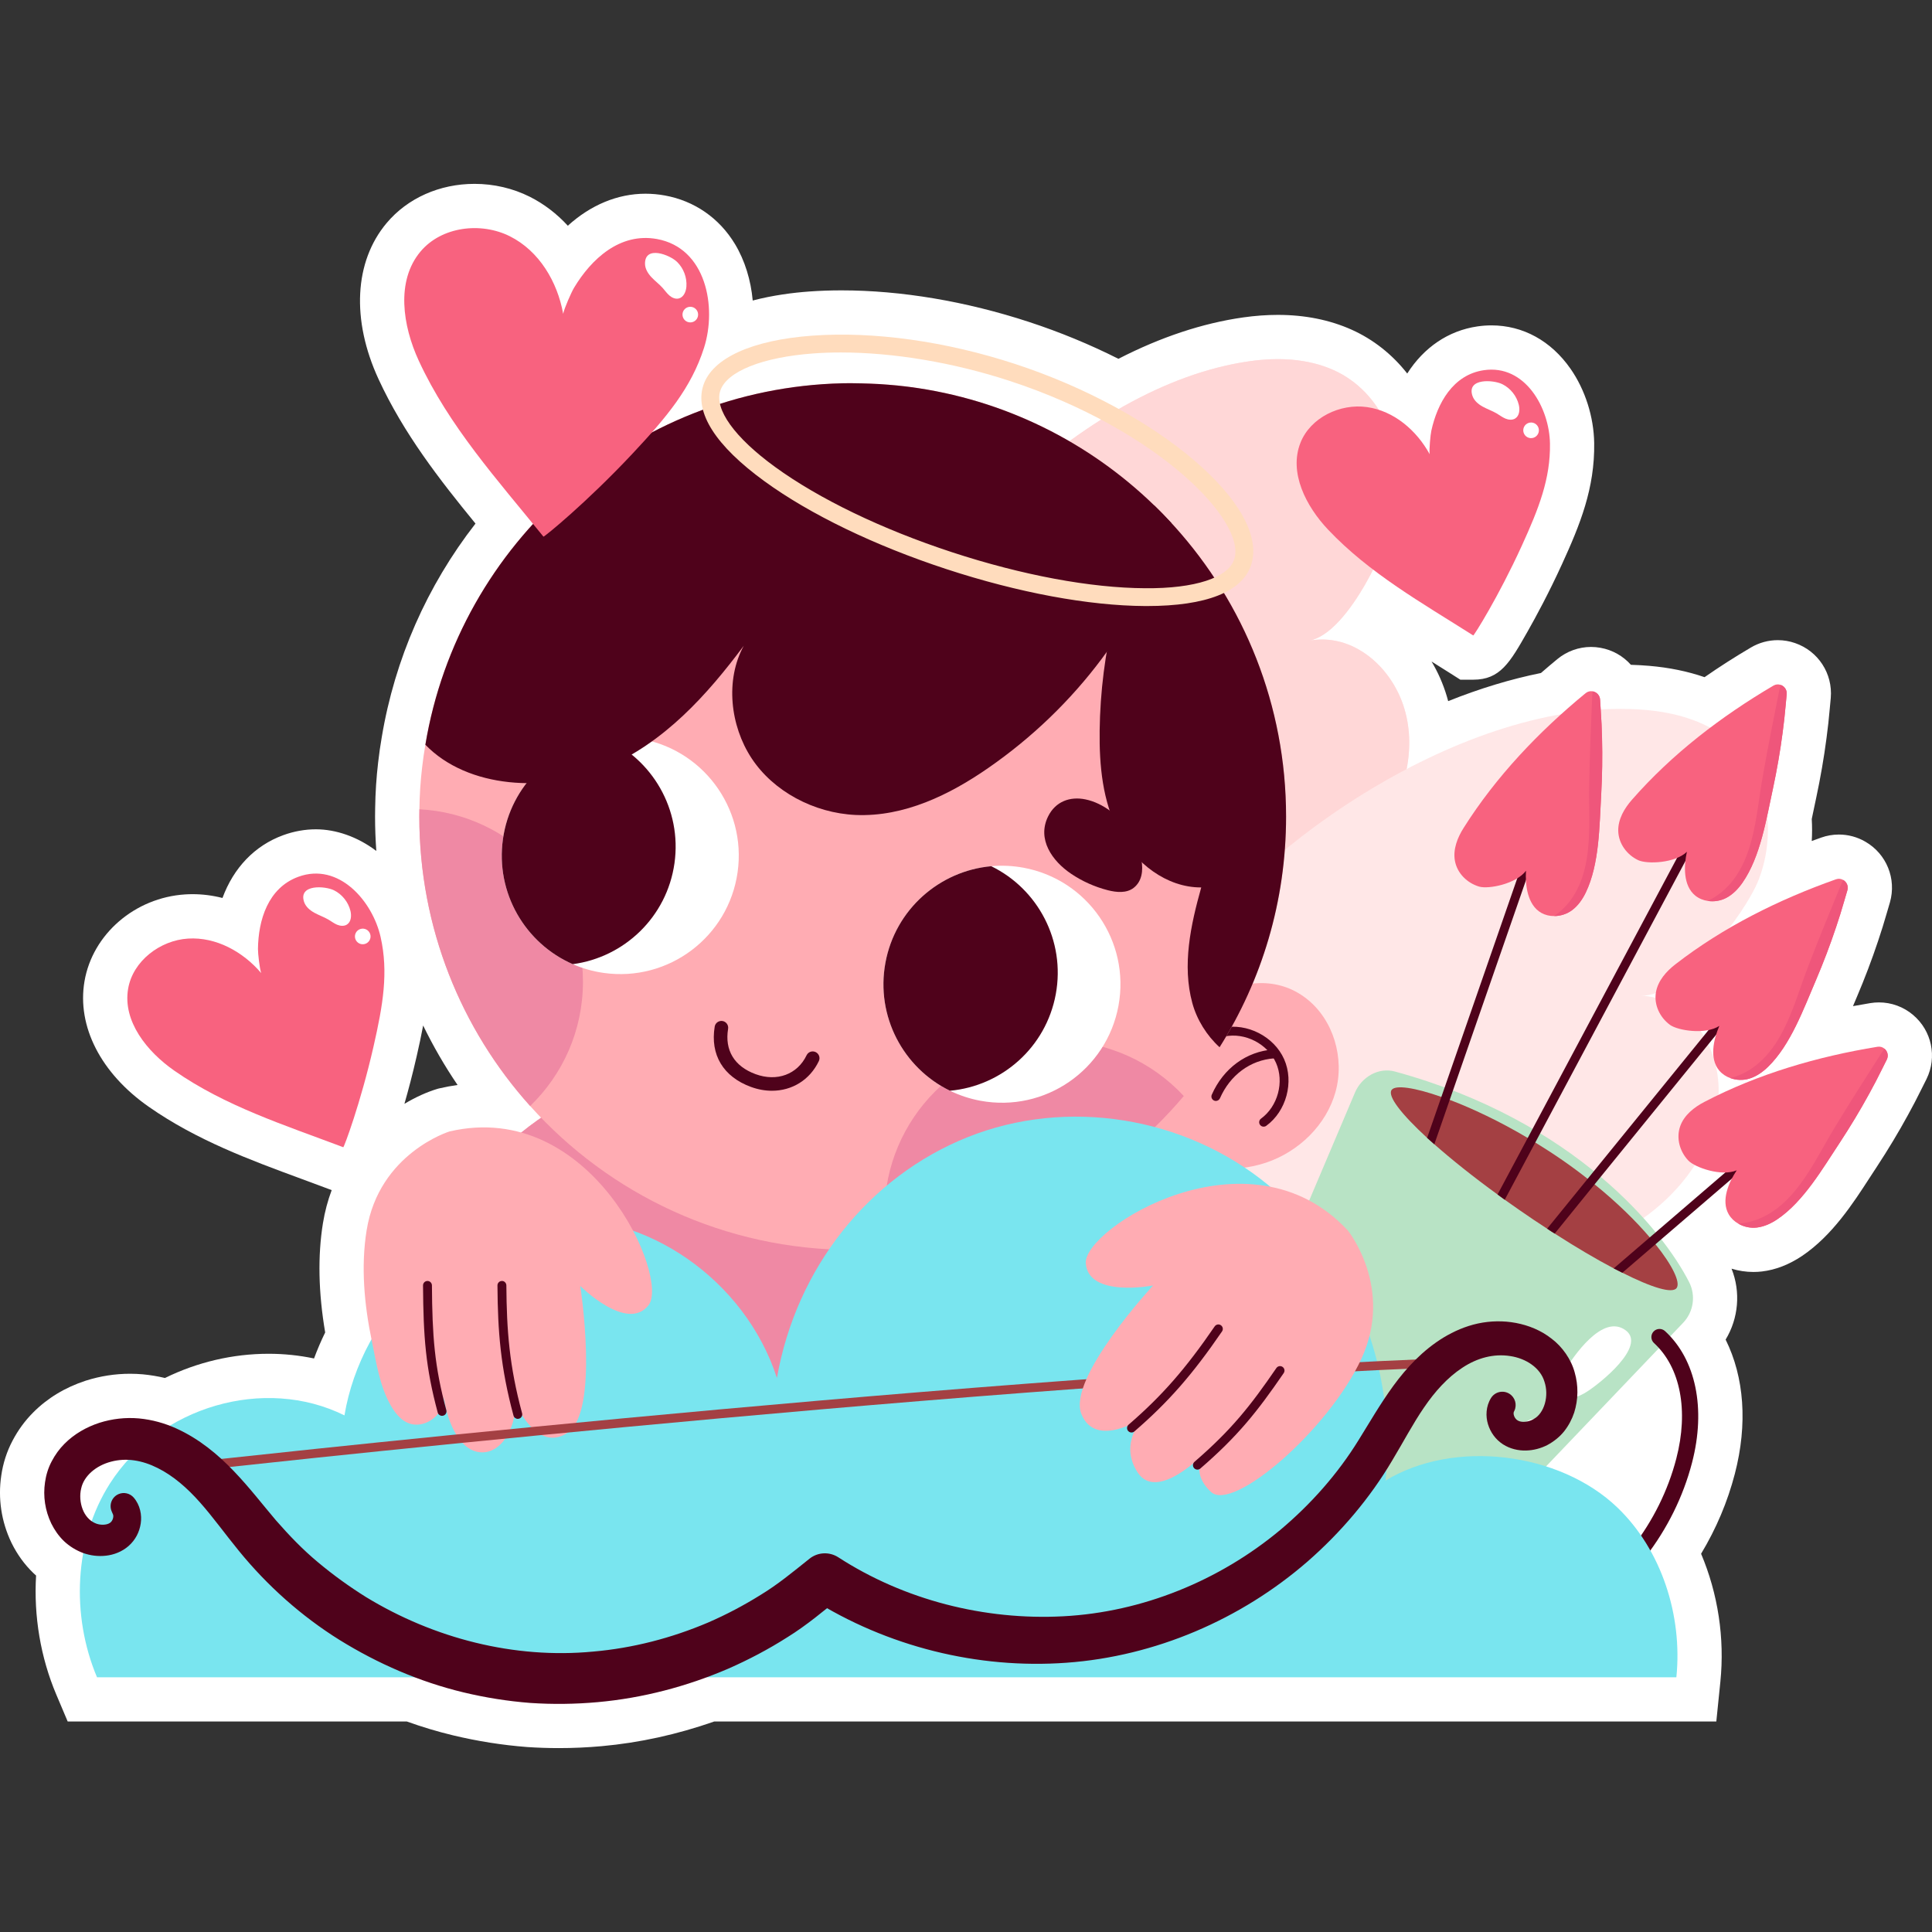 <?xml version="1.0" encoding="UTF-8"?>
<!-- Generator: Adobe Illustrator 25.2.1, SVG Export Plug-In . SVG Version: 6.00 Build 0)  -->
<svg xmlns="http://www.w3.org/2000/svg" xmlns:xlink="http://www.w3.org/1999/xlink" version="1.1" id="Capa_1" x="0px" y="0px" viewBox="0 0 512 512" style="enable-background:new 0 0 512 512;" xml:space="preserve" width="512" height="512">
<rect x="0" y="0" width="512" height="512" fill="#333333" stroke="none"/>
<g>
	<g>
		<path style="fill:#FFFFFF;" d="M507,268.981c-2.524-2.151-5.736-3.334-9.056-3.334c-0.769,0-1.544,0.064-2.285,0.186    c-1.546,0.253-3.08,0.521-4.601,0.805c0.324-0.773,0.647-1.539,0.979-2.311c2.118-4.978,4.028-10.009,5.667-14.926    c0.884-2.629,1.636-5.04,2.297-7.366c0.156-0.508,0.507-1.671,0.852-2.903c1.775-6.24-0.897-12.828-6.503-16.068    c-2.132-1.243-4.558-1.9-7.024-1.9c-1.604,0-3.19,0.274-4.703,0.812c-0.834,0.296-1.665,0.595-2.49,0.9    c0.116-1.939,0.117-3.887,0.001-5.831c0.164-0.774,0.323-1.542,0.481-2.3c0.235-1.135,0.466-2.246,0.71-3.369    c1.13-5.29,2.044-10.593,2.716-15.734c0.367-2.753,0.645-5.262,0.849-7.662c0.056-0.532,0.18-1.742,0.283-3.021    c0.551-6.464-3.333-12.423-9.457-14.532c-1.481-0.516-3.025-0.778-4.591-0.778c-2.499,0-4.965,0.677-7.119,1.95    c-4.247,2.5-8.357,5.132-12.281,7.861c-4.473-1.544-9.376-2.55-14.654-3.002c-1.591-0.136-3.218-0.229-4.862-0.277    c-2.052-2.308-4.862-3.938-8.084-4.509c-0.82-0.148-1.656-0.223-2.488-0.223c-3.234,0-6.398,1.142-8.894,3.201    c-1.461,1.201-2.924,2.441-4.372,3.704c-8.038,1.624-16.258,4.117-24.588,7.455c-0.118-0.448-0.243-0.894-0.376-1.338    c-0.981-3.278-2.347-6.351-4.03-9.161c1.586,0.99,3.173,1.983,4.748,2.983l2.884,1.834h3.415c7.143,0,9.711-4.517,14.374-12.717    c2.255-3.967,5.672-10.288,9.139-17.877c4.781-10.464,8.724-20.105,8.54-32.137c-0.105-6.931-2.389-14.096-6.265-19.659    c-5.171-7.42-12.617-11.507-20.967-11.507c-1.224,0-2.473,0.092-3.709,0.273c-7.729,1.131-14.204,5.582-18.603,12.484    c-3.981-5.076-9.018-9.055-14.75-11.622c-5.802-2.597-12.379-3.915-19.548-3.915c-2.948,0-6.03,0.225-9.159,0.669    c-10.771,1.527-21.873,5.212-33.08,10.972c-7.57-3.81-15.501-7.082-23.653-9.755c-16.725-5.485-33.916-8.384-49.715-8.384    c-2.918,0-5.804,0.102-8.583,0.302c-4.247,0.308-9.578,0.977-14.964,2.389c-0.496-5.417-2.079-10.596-4.691-14.941    c-4.148-6.898-10.759-11.479-18.616-12.901c-1.697-0.307-3.418-0.463-5.113-0.463c-7.407,0-14.527,2.997-20.58,8.484    c-2.914-3.171-6.311-5.784-10.076-7.674c-4.46-2.239-9.524-3.422-14.644-3.422c-9.262,0-17.753,3.785-23.298,10.385    c-8.584,10.217-9.383,25.688-2.138,41.382c6.642,14.388,16.141,26.597,25.686,38.26c-12.86,16.53-21.39,35.916-24.844,56.629    c-0.366,2.084-0.681,4.292-0.961,6.719c-0.465,3.951-0.729,8.016-0.785,12.084c-0.024,0.732-0.026,1.486-0.026,2.215    c0,3.051,0.117,6.09,0.333,9.112c-5.008-3.795-10.741-5.734-16.012-5.734c-2.916,0-5.832,0.524-8.664,1.557    c-7.576,2.764-13.161,8.671-16.092,16.64c-2.602-0.664-5.262-1.008-7.932-1.008c-0.649,0-1.301,0.021-1.953,0.062    c-13.317,0.847-24.538,10.521-26.68,23.003c-2.052,11.961,4.323,24.408,17.055,33.297c12.691,8.862,26.787,14.056,40.418,19.08    c2.316,0.853,4.639,1.709,6.963,2.586l1.069,0.403c-1.01,2.7-1.808,5.614-2.318,8.766c-1.403,8.672-1.202,18.393,0.594,28.949    c-1.106,2.265-2.091,4.566-2.954,6.897c-3.919-0.823-7.955-1.245-12.019-1.245c-9.502,0-18.903,2.206-27.486,6.419    c-1.927-0.46-3.889-0.785-5.884-0.975c-1.114-0.097-2.246-0.147-3.363-0.147c-3.948,0-7.877,0.61-11.676,1.812l-0.114,0.036    c-5.462,1.791-10.158,4.644-13.925,8.451c-2.13,2.135-3.953,4.629-5.392,7.36c-1.536,2.88-2.558,6.041-3.028,9.326    c-0.903,6.051,0.019,12.18,2.664,17.723l0.067,0.137c1.499,3.039,3.435,5.714,5.755,7.949l0.09,0.086    c0.214,0.202,0.431,0.401,0.653,0.595c-0.644,10.752,1.187,21.7,5.347,31.528l3.029,7.155h89.891    c4.047,1.454,8.151,2.684,12.234,3.665c6.458,1.548,13.029,2.588,19.528,3.09l0.112,0.009c2.776,0.188,5.602,0.283,8.399,0.283    c3.765,0,7.587-0.173,11.358-0.513c9.981-0.899,19.994-3.094,29.796-6.533h265.583l1.074-10.536    c1.176-11.535-0.628-23.337-5.108-33.922c4.016-6.664,7.016-13.767,8.947-21.194c3.423-13.172,2.494-25.618-2.445-35.558    c3.408-5.628,4.037-12.606,1.569-18.798c1.871,0.575,3.83,0.873,5.808,0.873c0.753,0,1.511-0.045,2.248-0.132    c3.608-0.423,7.181-1.805,10.661-4.136c7.965-5.384,13.485-13.905,17.921-20.753c0.63-0.973,1.248-1.927,1.884-2.886    c2.969-4.524,5.742-9.135,8.228-13.683c1.342-2.44,2.51-4.679,3.568-6.841c0.244-0.471,0.797-1.554,1.354-2.705    C513.408,280.126,511.945,273.165,507,268.981z M110.42,279.93c0.63-2.766,1.219-5.473,1.718-8.158    c2.652,5.45,5.693,10.721,9.122,15.761c-1.588,0.22-3.178,0.514-4.764,0.883l-0.396,0.092l-0.389,0.119    c-2.462,0.755-5.428,2.038-8.533,3.897C108.222,288.879,109.354,284.606,110.42,279.93z"/>
	</g>
	<g>
		<g>
			<g>
				<g>
					<path style="fill:#FFE7E7;" d="M223.849,191.483c16.135-40.474,62.478-89.4,107.278-95.754       c7.489-1.062,15.365-0.753,22.27,2.338c13.06,5.848,18.994,21.164,17.063,34.74c-1.341,9.425-12.792,34.996-23.513,36.983       c11.506-2.132,21.879,6.83,25.233,18.041c3.354,11.211-0.209,23.584-6.738,33.295c-5.914,8.796-14.392,16.045-24.409,19.512       c-10.017,3.467-21.578,2.892-30.719-2.473c0.591,0.736,1.183,1.473,1.774,2.209c-1.901,19.328-21.64,33.676-40.986,35.373       c-19.347,1.696-38.762-10.239-47.32-27.673C214.823,229.825,216.366,210.252,223.849,191.483z"/>
				</g>
			</g>
			<g>
				<g>
					<path style="fill:#FFD7D7;" d="M223.849,191.483c16.135-40.474,62.478-89.4,107.278-95.754       c7.489-1.062,15.365-0.753,22.27,2.338c13.06,5.848,18.994,21.164,17.063,34.74c-1.341,9.425-12.792,34.996-23.513,36.983       c11.506-2.132,21.879,6.83,25.233,18.041c3.354,11.211-0.209,23.584-6.738,33.295c-5.914,8.796-14.392,16.045-24.409,19.512       c-10.017,3.467-21.578,2.892-30.719-2.473c0.591,0.736,1.183,1.473,1.774,2.209c-1.901,19.328-21.64,33.676-40.986,35.373       c-19.347,1.696-38.762-10.239-47.32-27.673C214.823,229.825,216.366,210.252,223.849,191.483z"/>
				</g>
			</g>
		</g>
		<g>
			<g>
				<path style="fill:#FFE7E7;" d="M310.036,257.36c24.811-35.818,80.956-73.088,126.039-69.221      c7.536,0.647,15.142,2.716,21.176,7.279c11.414,8.631,13.758,24.889,8.827,37.685c-3.423,8.884-20.323,31.23-31.217,30.759      c11.691,0.505,19.787,11.568,20.538,23.246c0.751,11.678-5.499,22.935-14.042,30.932c-7.738,7.244-17.627,12.404-28.167,13.533      c-10.539,1.129-21.676-2.027-29.379-9.308c0.411,0.85,0.822,1.701,1.232,2.551c-6.192,18.407-28.649,27.957-47.883,25.266      c-19.234-2.691-35.473-18.682-39.897-37.592C292.632,292.697,298.531,273.97,310.036,257.36z"/>
			</g>
		</g>
		<g>
			<g>
				<g>
					<path style="fill:#B8E3C5;" d="M359.084,289.535l-50.851,119.918l57.828,24.898l79.981-83.79       c2.762-2.893,3.412-7.199,1.603-10.766c-6.85-13.512-30.182-42.785-77.98-55.833       C365.336,282.781,360.836,285.404,359.084,289.535z"/>
				</g>
			</g>
			<g>
				<g>
					<path style="fill:#A44043;" d="M444.333,341.325c-1.109,1.581-6.535-0.071-14.392-4.035c-0.731-0.354-1.486-0.755-2.289-1.156       c-4.624-2.43-9.956-5.568-15.642-9.225c-0.661-0.401-1.321-0.849-2.005-1.297c-2.406-1.558-4.86-3.209-7.337-4.931       c-1.321-0.92-2.619-1.84-3.893-2.737c-0.637-0.472-1.274-0.944-1.911-1.392c-6.464-4.695-12.174-9.272-16.751-13.307       c-0.661-0.59-1.298-1.156-1.911-1.699c-6.842-6.299-10.546-11.065-9.414-12.693c0.967-1.392,6.016-0.684,13.188,1.84       c0.731,0.236,1.463,0.495,2.218,0.779c6.016,2.289,13.236,5.686,20.668,10.098c0.661,0.377,1.345,0.778,2.005,1.203       c2.383,1.463,4.789,3.02,7.173,4.671c2.359,1.628,4.577,3.28,6.7,4.954c0.613,0.472,1.227,0.967,1.84,1.463       c6.064,4.907,10.994,9.791,14.628,14.061c0.543,0.613,1.038,1.227,1.51,1.817C443.318,335.474,445.347,339.862,444.333,341.325       z"/>
				</g>
			</g>
			<g>
				<g>
					<g>
						<path style="fill:#4F021B;" d="M411.68,212.248l-7.267,20.974l-20.219,58.251l-4.082,11.773        c-0.661-0.59-1.298-1.156-1.911-1.699l3.775-10.853l20.101-57.897l7.385-21.304c0.212-0.613,0.873-0.944,1.486-0.731        C411.586,210.974,411.893,211.635,411.68,212.248z"/>
					</g>
				</g>
				<g>
					<g>
						<g>
							<path style="fill:#F8627F;" d="M424.039,185.39c0.099,1.318,0.162,2.522,0.181,2.9c0.175,2.425,0.277,4.835,0.335,7.274         c0.132,5.018,0.05,10.036-0.223,15.051c-0.482,8.244-0.446,18.376-4.091,25.927c-0.87,1.782-2.013,3.453-3.613,4.652         c-1.336,1.003-3.053,1.574-4.739,1.572c-1.209,0.016-2.379-0.257-3.442-0.851c-3.7-2.104-4.273-7.453-4.044-11.158         c-2.602,3.494-9.897,4.924-12.398,4.206c-3.166-0.929-5.827-3.506-6.435-6.832c-0.553-3.048,0.668-6.152,2.324-8.757         c8.576-13.584,19.883-25.455,32.3-35.669c0.565-0.466,1.238-0.612,1.868-0.493         C423.08,183.384,423.956,184.213,424.039,185.39z"/>
						</g>
					</g>
					<g>
						<g>
							<path style="fill:#EF567B;" d="M424.039,185.39c0.099,1.318,0.162,2.522,0.181,2.9c0.175,2.425,0.277,4.835,0.335,7.274         c0.132,5.018,0.05,10.036-0.223,15.051c-0.482,8.244-0.446,18.376-4.091,25.927c-0.87,1.782-2.013,3.453-3.613,4.652         c-1.336,1.003-3.053,1.574-4.739,1.572c0.065-0.055,0.133-0.086,0.198-0.141c5.762-4.108,8.009-10.577,8.729-17.328         c0.642-5.745,0.221-11.656,0.342-17.391c0.133-7.754,0.46-15.481,0.783-23.233c0.018-0.477,0.059-0.956,0.122-1.462         C423.08,183.384,423.956,184.213,424.039,185.39z"/>
						</g>
					</g>
				</g>
			</g>
			<g>
				<g>
					<g>
						<path style="fill:#4F021B;" d="M457.12,208.591l-10.475,19.606l-39.778,74.578l-8.092,15.17        c-0.637-0.472-1.274-0.944-1.911-1.392l7.998-14.981l39.589-74.247l10.594-19.841c0.307-0.59,1.014-0.803,1.581-0.496        C457.215,207.293,457.427,208.001,457.12,208.591z"/>
					</g>
				</g>
				<g>
					<g>
						<g>
							<path style="fill:#F8627F;" d="M473.496,183.964c-0.107,1.318-0.232,2.517-0.273,2.893c-0.204,2.423-0.478,4.82-0.8,7.238         c-0.65,4.978-1.511,9.922-2.56,14.834c-1.758,8.069-3.298,18.083-8.073,24.976c-1.136,1.625-2.525,3.098-4.292,4.033         c-1.476,0.784-3.261,1.081-4.925,0.817c-1.197-0.172-2.31-0.624-3.268-1.376c-3.328-2.654-3.061-8.027-2.26-11.651         c-3.114,3.048-10.542,3.326-12.901,2.227c-2.983-1.41-5.211-4.369-5.294-7.75c-0.072-3.097,1.617-5.973,3.658-8.29         c10.584-12.086,23.599-22.054,37.453-30.213c0.631-0.373,1.317-0.413,1.922-0.196         C472.861,181.833,473.597,182.787,473.496,183.964z"/>
						</g>
					</g>
					<g>
						<g>
							<path style="fill:#EF567B;" d="M473.496,183.964c-0.107,1.318-0.232,2.517-0.273,2.893c-0.204,2.423-0.478,4.82-0.8,7.238         c-0.65,4.978-1.511,9.922-2.56,14.834c-1.758,8.069-3.298,18.083-8.073,24.976c-1.136,1.625-2.525,3.098-4.292,4.033         c-1.476,0.784-3.261,1.081-4.925,0.817c0.073-0.044,0.145-0.064,0.217-0.108c6.331-3.162,9.556-9.203,11.317-15.76         c1.527-5.576,2.031-11.481,3.042-17.127c1.338-7.639,2.861-15.222,4.386-22.828c0.092-0.468,0.208-0.935,0.348-1.425         C472.861,181.833,473.597,182.787,473.496,183.964z"/>
						</g>
					</g>
				</g>
			</g>
			<g>
				<g>
					<g>
						<path style="fill:#4F021B;" d="M468.799,256.957l-14.014,17.27l-32.205,39.636l-10.57,13.047        c-0.661-0.401-1.321-0.849-2.005-1.297L420.74,312.4l32.039-39.424l14.203-17.506c0.401-0.495,1.156-0.566,1.651-0.165        C469.129,255.73,469.223,256.461,468.799,256.957z"/>
					</g>
				</g>
				<g>
					<g>
						<g>
							<path style="fill:#F8627F;" d="M489.579,235.924c-0.357,1.273-0.708,2.426-0.819,2.787c-0.663,2.34-1.388,4.64-2.166,6.952         c-1.588,4.762-3.377,9.451-5.343,14.073c-3.265,7.585-6.687,17.122-12.69,22.977c-1.425,1.379-3.07,2.559-4.982,3.14         c-1.598,0.488-3.407,0.439-4.991-0.138c-1.142-0.397-2.148-1.053-2.945-1.974c-2.761-3.24-1.474-8.463,0.004-11.868         c-3.637,2.398-10.982,1.254-13.089-0.275c-2.659-1.953-4.282-5.283-3.718-8.617c0.52-3.054,2.726-5.555,5.172-7.439         c12.695-9.845,27.373-17.147,42.529-22.513c0.69-0.246,1.372-0.154,1.924,0.174         C489.362,233.711,489.902,234.788,489.579,235.924z"/>
						</g>
					</g>
					<g>
						<g>
							<path style="fill:#EF567B;" d="M489.579,235.924c-0.357,1.273-0.708,2.426-0.819,2.787c-0.663,2.34-1.388,4.64-2.166,6.952         c-1.588,4.762-3.377,9.451-5.343,14.073c-3.265,7.585-6.687,17.122-12.69,22.977c-1.425,1.379-3.07,2.559-4.982,3.14         c-1.598,0.488-3.407,0.439-4.991-0.138c0.08-0.029,0.154-0.036,0.234-0.065c6.818-1.896,11.136-7.212,14.116-13.312         c2.563-5.182,4.184-10.882,6.253-16.232c2.77-7.243,5.713-14.396,8.661-21.572c0.179-0.442,0.382-0.879,0.613-1.332         C489.362,233.711,489.902,234.788,489.579,235.924z"/>
						</g>
					</g>
				</g>
			</g>
			<g>
				<g>
					<g>
						<path style="fill:#4F021B;" d="M475.853,297.82l-16.869,14.51l-20.266,17.412l-8.777,7.55        c-0.731-0.354-1.486-0.755-2.289-1.156l9.555-8.21l20.007-17.199l17.081-14.699c0.496-0.425,1.25-0.377,1.675,0.118        C476.396,296.64,476.325,297.395,475.853,297.82z"/>
					</g>
				</g>
				<g>
					<g>
						<g>
							<path style="fill:#F8627F;" d="M500.025,280.793c-0.576,1.19-1.127,2.262-1.301,2.598c-1.067,2.185-2.191,4.32-3.366,6.457         c-2.408,4.404-5.001,8.701-7.757,12.9c-4.56,6.884-9.621,15.662-16.568,20.359c-1.648,1.104-3.476,1.973-5.461,2.206         c-1.66,0.196-3.431-0.173-4.887-1.022c-1.053-0.594-1.927-1.418-2.548-2.466c-2.141-3.679,0.052-8.591,2.112-11.679         c-4.006,1.714-11.031-0.717-12.832-2.595c-2.27-2.395-3.275-5.959-2.129-9.141c1.054-2.913,3.669-4.982,6.411-6.403         c14.242-7.434,29.983-12.013,45.851-14.602c0.723-0.119,1.378,0.092,1.863,0.513         C500.204,278.577,500.544,279.733,500.025,280.793z"/>
						</g>
					</g>
					<g>
						<g>
							<path style="fill:#EF567B;" d="M500.025,280.793c-0.576,1.19-1.127,2.262-1.301,2.598c-1.067,2.185-2.191,4.32-3.366,6.457         c-2.408,4.404-5.001,8.701-7.757,12.9c-4.56,6.884-9.621,15.662-16.568,20.359c-1.648,1.104-3.476,1.973-5.461,2.206         c-1.66,0.196-3.431-0.173-4.887-1.022c0.084-0.015,0.158-0.008,0.242-0.022c7.046-0.655,12.24-5.119,16.255-10.594         c3.442-4.644,6.049-9.966,9.036-14.863c4.012-6.636,8.178-13.153,12.354-19.692c0.255-0.403,0.532-0.797,0.84-1.202         C500.204,278.577,500.544,279.733,500.025,280.793z"/>
						</g>
					</g>
				</g>
			</g>
			<g>
				<g>
					<path style="fill:#4F021B;" d="M376.994,441.136c-6.053,0-12.112-0.714-18.022-2.164c-1.154-0.283-1.862-1.449-1.578-2.606       c0.286-1.154,1.451-1.852,2.605-1.578c17.725,4.35,36.899,1.679,52.605-7.329c15.684-8.993,27.213-23.906,31.634-40.919       c3.309-12.734,1.099-24.178-5.907-30.616c-0.878-0.806-0.936-2.168-0.131-3.044c0.806-0.878,2.17-0.931,3.044-0.131       c8.202,7.534,10.882,20.572,7.165,34.874c-4.712,18.125-16.981,34.007-33.662,43.573       C403.329,437.744,390.185,441.136,376.994,441.136z"/>
				</g>
			</g>
			<g>
				<g>
					<g>
						<path style="fill:#FFFFFF;" d="M414.456,363.525c-1.016,1.637-1.926,3.775-0.875,5.39c0.707,1.086,2.135,1.527,3.421,1.378        c1.287-0.149,2.461-0.79,3.556-1.482c3.401-2.149,15.821-12.033,10.32-16.219        C424.676,347.873,416.837,359.686,414.456,363.525z"/>
					</g>
				</g>
				<g>
					<g>
						<path style="fill:#FFFFFF;" d="M409.933,379.335c0,1.829-1.483,3.313-3.313,3.313c-1.83,0-3.313-1.483-3.313-3.313        c0-1.83,1.483-3.313,3.313-3.313C408.45,376.022,409.933,377.505,409.933,379.335z"/>
					</g>
				</g>
			</g>
		</g>
		<g>
			<g>
				<g>
					<path style="fill:#FFACB3;" d="M94.852,391.9c0,0,5.421-73.49,56.623-100.596c51.202-27.107,134.732-6.378,157.421,14.581       c22.689,20.959,31.724,46.259,31.724,82.401C340.621,388.286,94.25,391.9,94.852,391.9z"/>
				</g>
			</g>
			<g>
				<g>
					<path style="fill:#EF89A4;" d="M94.852,391.9c0,0,5.421-73.49,56.623-100.596c51.202-27.107,134.732-6.378,157.421,14.581       c22.689,20.959,31.724,46.259,31.724,82.401C340.621,388.286,94.25,391.9,94.852,391.9z"/>
				</g>
			</g>
		</g>
		<g>
			<g>
				<g>
					<g>
						<path style="fill:#FFACB3;" d="M346.215,264.636c7.211,5.609,10.151,15.859,7.727,24.668        c-2.424,8.809-9.757,15.907-18.42,18.809c-8.663,2.901-18.426,1.8-26.626-2.229c-5.2-2.555-10.205-6.877-10.827-12.637        c-0.398-3.688,1.086-7.326,2.953-10.532C308.927,269.153,330.92,252.739,346.215,264.636z"/>
					</g>
				</g>
				<g>
					<g>
						<path style="fill:#4F021B;" d="M334.877,298.581c-0.365,0-0.725-0.168-0.956-0.486c-0.382-0.526-0.266-1.264,0.261-1.648        c4.463-3.246,6.208-9.739,3.973-14.784c-2.236-5.044-8.224-8.113-13.62-6.989c-0.642,0.115-1.264-0.276-1.395-0.915        c-0.134-0.639,0.276-1.264,0.914-1.396c6.446-1.337,13.589,2.32,16.258,8.345c2.669,6.021,0.586,13.774-4.742,17.647        C335.359,298.508,335.117,298.581,334.877,298.581z"/>
					</g>
				</g>
				<g>
					<g>
						<path style="fill:#4F021B;" d="M322.214,291.76c-0.158,0-0.319-0.031-0.473-0.099c-0.597-0.263-0.868-0.959-0.606-1.555        c3.069-6.989,9.169-11.467,16.319-11.984c0.639,0.002,1.216,0.444,1.262,1.094c0.046,0.65-0.442,1.213-1.091,1.262        c-6.262,0.451-11.619,4.406-14.328,10.579C323.101,291.497,322.668,291.76,322.214,291.76z"/>
					</g>
				</g>
			</g>
			<g>
				<g>
					<g>
						<g>
							<path style="fill:#FFACB3;" d="M340.824,216.402c0,22.461-6.464,43.435-17.624,61.129c-2.855,4.53-6.016,8.848-9.484,12.929         c-19.158,22.72-46.997,37.89-78.4,40.391c-3.067,0.283-6.205,0.401-9.343,0.401c-33.95,0-64.456-14.722-85.477-38.15         c-18.261-20.314-29.373-47.233-29.373-76.701c0-0.637,0-1.298,0.023-1.935c0.048-3.704,0.283-7.385,0.708-10.994         c0.236-2.053,0.519-4.105,0.873-6.111c8.895-53.485,54.759-94.466,110.486-95.788c0.637-0.024,1.298-0.024,1.935-0.024h0.307         c0.967,0,1.935,0.024,2.878,0.047c1.604,0.047,3.185,0.094,4.766,0.189c1.581,0.094,3.138,0.236,4.695,0.377         c0.283,0.024,0.543,0.047,0.826,0.094c0.802,0.094,1.628,0.165,2.43,0.283c25.056,3.279,47.563,14.651,64.81,31.378         c1.581,1.534,3.114,3.115,4.601,4.742c0.283,0.283,0.543,0.566,0.802,0.849C329.641,159.873,340.824,186.84,340.824,216.402z         "/>
						</g>
					</g>
					<g>
						<g>
							<g>
								<path style="fill:#EF89A4;" d="M154.487,260.191c0,12.929-5.379,24.608-13.991,32.912          c-18.261-20.314-29.373-47.233-29.373-76.701c0-0.637,0-1.298,0.023-1.935C135.282,215.718,154.487,235.725,154.487,260.191          z"/>
							</g>
						</g>
						<g>
							<g>
								<path style="fill:#EF89A4;" d="M313.716,290.461c-19.158,22.72-46.997,37.89-78.4,40.391c-0.59-2.973-0.92-6.064-0.92-9.225          c0-25.292,20.502-45.794,45.794-45.794C293.426,275.833,305.364,281.448,313.716,290.461z"/>
							</g>
						</g>
						<g>
							<g>
								<g>
									<path style="fill:#4F021B;" d="M204.576,289.062c-1.82,0-3.706-0.334-5.592-1.027c-7.32-2.691-10.812-8.513-9.58-15.977           c0.163-0.977,1.088-1.631,2.067-1.48c0.98,0.161,1.643,1.087,1.481,2.068c-0.938,5.678,1.645,9.945,7.273,12.013           c5.667,2.081,11.102,0.073,13.53-5.002c0.428-0.897,1.499-1.275,2.397-0.846c0.896,0.429,1.275,1.5,0.846,2.397           C214.6,286.223,209.879,289.06,204.576,289.062z"/>
								</g>
							</g>
							<g>
								<g>
									<g>
										<path style="fill:#FFFFFF;" d="M234.644,255.155c-2.607,14.183,4.758,27.887,17.107,33.899            c2.502,1.219,5.214,2.131,8.101,2.662c17.052,3.135,33.424-8.138,36.561-25.208c3.135-17.053-8.155-33.427-25.207-36.561            c-2.887-0.531-5.747-0.643-8.518-0.393C249.007,230.783,237.248,240.989,234.644,255.155z"/>
									</g>
								</g>
								<g>
									<g>
										<path style="fill:#4F021B;" d="M234.644,255.155c-2.607,14.183,4.758,27.887,17.107,33.899            c13.68-1.228,25.437-11.418,28.044-25.6c2.604-14.166-4.758-27.887-17.107-33.9            C249.007,230.783,237.248,240.989,234.644,255.155z"/>
									</g>
								</g>
							</g>
							<g>
								<g>
									<g>
										<path style="fill:#FFFFFF;" d="M133.287,222.351c-2.016,14.279,5.912,27.665,18.5,33.16            c2.55,1.114,5.298,1.913,8.204,2.323c17.168,2.424,33.057-9.52,35.483-26.705c2.423-17.168-9.536-33.06-26.704-35.483            c-2.906-0.41-5.768-0.403-8.527-0.039C146.626,197.403,135.3,208.089,133.287,222.351z"/>
									</g>
								</g>
								<g>
									<g>
										<path style="fill:#4F021B;" d="M133.287,222.351c-2.016,14.279,5.912,27.665,18.5,33.16            c13.617-1.796,24.941-12.464,26.956-26.743c2.013-14.262-5.912-27.665-18.5-33.16            C146.626,197.403,135.3,208.089,133.287,222.351z"/>
									</g>
								</g>
							</g>
						</g>
						<g>
							<g>
								<path style="fill:#4F021B;" d="M283.84,231.547c2.964,2,6.275,3.485,9.74,4.369c2.298,0.586,4.962,0.838,6.836-0.615          c4.432-3.436,1.45-11.381-1.035-15.036c-2.656-3.906-6.985-7.432-11.695-8.412c-4.17-0.867-7.984,0.581-9.923,4.497          C274.753,222.435,278.87,228.193,283.84,231.547z"/>
							</g>
						</g>
					</g>
					<g>
						<g>
							<g>
								<path style="fill:#4F021B;" d="M340.824,216.402c0,22.461-6.464,43.435-17.624,61.129c-3.397-3.091-6.016-7.29-7.219-11.702          c-2.737-10.027-0.448-20.644,2.359-30.648c-9.225,0.047-17.553-6.488-21.847-14.651c-4.318-8.163-5.19-17.695-5.073-26.92          c0.259-20.644,5.261-41.217,14.439-59.691c1.864,1.793,3.657,3.657,5.403,5.592          C329.641,159.873,340.824,186.84,340.824,216.402z"/>
							</g>
						</g>
						<g>
							<g>
								<path style="fill:#4F021B;" d="M310.46,138.663c-7.951,25.551-25.221,48.72-48.625,64.904          c-10.145,7.031-22.201,12.953-35.036,12.41c-11.183-0.495-21.894-6.323-27.604-15.005c-5.71-8.659-7.031-20.785-2.1-29.821          c-9.673,12.953-21.045,25.716-36.805,32.369c-15.571,6.583-36.31,5.474-47.563-6.157          c8.895-53.485,54.759-94.466,110.486-95.788c0.637-0.024,1.298-0.024,1.935-0.024h0.307c0.967,0,1.935,0.024,2.878,0.047          c1.604,0.047,3.185,0.094,4.766,0.189c1.581,0.094,3.138,0.236,4.695,0.377c0.283,0.024,0.543,0.047,0.826,0.094          c0.802,0.094,1.628,0.165,2.43,0.283c25.056,3.279,47.563,14.651,64.81,31.378          C307.44,135.455,308.973,137.036,310.46,138.663z"/>
							</g>
						</g>
					</g>
				</g>
				<g>
					<g>
						<path style="fill:#FFDCBD;" d="M303.948,160.607c-0.166,0-0.329-0.001-0.496-0.001c-14.931-0.075-33.626-3.55-52.643-9.786        c-19.018-6.236-36.142-14.506-48.216-23.286c-12.964-9.427-18.566-18.222-16.2-25.436        c2.359-7.195,12.895-11.988,28.903-13.149c16.288-1.177,35.394,1.494,53.796,7.529c37.769,12.385,67.546,37.752,62.474,53.222        C329.227,156.84,319.68,160.607,303.948,160.607z M222.82,93.406c-2.462,0-4.862,0.083-7.183,0.252        c-13.592,0.984-23.079,4.782-24.762,9.912c-1.593,4.86,3.824,12.392,14.492,20.148c11.688,8.499,28.348,16.532,46.911,22.62        c18.563,6.086,36.745,9.478,51.197,9.549c13.188,0.12,22.014-2.796,23.608-7.655c3.31-10.097-20.199-34.395-59.46-47.27        C252.685,96.065,236.756,93.406,222.82,93.406z"/>
					</g>
				</g>
			</g>
		</g>
		<g>
			<g>
				<path style="fill:#79E5EF;" d="M444.254,444.5H25.712c-6.902-16.306-6.097-36.426,3.41-51.336      c13.081-20.469,41.001-28.578,62.162-18.071c4.526-27.096,27.857-49.897,53.876-52.034      c25.997-2.158,52.305,16.088,60.736,42.115c5.104-29.101,24.282-53.298,50.507-63.805c26.225-10.507,57.512-5.559,79.645,12.643      c22.154,18.18,34.367,48.96,31.122,78.367c18.062-11.008,46.085-7.651,61.501,7.172      C440.286,410.734,445.928,428.085,444.254,444.5z"/>
			</g>
		</g>
		<g>
			<g>
				<g>
					<path style="fill:#FFACB3;" d="M119.148,299.837c0,0-18.674,5.723-21.987,26.203c-1.555,9.616-0.621,19.734,1.353,29.219       c1.213,5.829,2.078,12.061,5.097,17.299c1.365,2.367,3.338,4.708,6.242,4.968c4,0.359,8.176-3.425,7.788-7.511       c0.482,5.074,3.441,14.21,9.504,14.84c6.423,0.667,10.191-8.359,9.17-13.636c0,0,5.723,14.156,14.156,8.433       c8.433-5.722,3.313-38.853,3.313-38.853s12.349,12.349,18.071,5.12C177.578,338.69,156.797,291.103,119.148,299.837z"/>
				</g>
			</g>
			<g>
				<g>
					<path style="fill:#4F021B;" d="M117.139,375.21c-0.52,0-0.996-0.347-1.138-0.873c-3.218-11.936-3.803-20.036-3.896-33.679       c-0.004-0.652,0.52-1.184,1.172-1.189c0.002,0,0.006,0,0.008,0c0.647,0,1.175,0.524,1.18,1.171       c0.092,13.434,0.665,21.399,3.815,33.083c0.17,0.63-0.203,1.277-0.832,1.445C117.344,375.197,117.24,375.21,117.139,375.21z"/>
				</g>
			</g>
			<g>
				<g>
					<path style="fill:#4F021B;" d="M137.218,376.012c-0.519,0-0.996-0.347-1.138-0.873c-3.442-12.766-4.165-22.311-4.249-34.481       c-0.004-0.652,0.52-1.184,1.172-1.189c0.618-0.042,1.182,0.521,1.188,1.171c0.082,11.98,0.79,21.363,4.167,33.885       c0.17,0.63-0.203,1.277-0.832,1.445C137.424,375.999,137.32,376.012,137.218,376.012z"/>
				</g>
			</g>
		</g>
		<g>
			<g>
				<g>
					<g>
						<path style="fill:#A44043;" d="M50.658,389.883l-0.263-2.346c1.944-0.217,195.986-21.889,328.062-27.4l0.099,2.355        C246.561,368.003,52.602,389.664,50.658,389.883z"/>
					</g>
				</g>
				<g>
					<g>
						<path style="fill:#4F021B;" d="M401.194,374.142c-0.086,0.186-0.14,0.574,0.06,1.115c0.186,0.523,0.626,1.021,0.986,1.196        c0.889,0.553,2.746,0.481,4.177-0.379c2.894-1.538,4.144-6.219,2.867-9.949c-1.07-3.577-4.789-6.122-9.072-6.757        c-4.356-0.685-8.734,0.488-12.66,3.086c-3.932,2.574-7.305,6.331-10.192,10.577c-2.934,4.272-5.459,9.109-8.417,14.019        c-5.924,10.022-13.635,19.086-22.432,26.771c-17.647,15.328-40.312,25.121-63.906,26.822        c-23.519,1.703-47.482-4.27-67.544-16.927l7.621-0.386c-4.145,3.384-8.964,7.43-13.987,10.533        c-5.032,3.207-10.319,5.995-15.778,8.384c-10.945,4.701-22.609,7.765-34.504,8.836c-5.945,0.536-11.939,0.614-17.914,0.21        c-5.971-0.462-11.892-1.411-17.699-2.803c-11.622-2.794-22.686-7.614-32.811-13.884        c-10.106-6.302-19.151-14.373-26.654-23.581c-3.705-4.53-6.903-9.014-10.333-12.871c-3.389-3.834-7.127-7.08-11.213-9.111        c-4.088-2.06-8.292-2.771-12.359-1.686c-3.985,1.037-7.21,3.784-7.915,7.102c-0.436,1.756-0.274,3.807,0.383,5.5        c0.661,1.725,1.795,2.979,3.205,3.645c1.428,0.687,3.179,0.549,3.973,0.012c0.31-0.148,0.708-0.649,0.854-1.167        c0.155-0.536,0.101-0.91,0.017-1.106l-0.351-0.819c-0.757-1.769,0.064-3.817,1.833-4.574c1.431-0.612,3.045-0.189,4.011,0.929        c1.717,1.994,2.193,4.636,1.859,6.845c-0.334,2.24-1.369,4.353-3.23,5.989c-1.749,1.526-3.913,2.331-5.977,2.56        c-2.076,0.235-4.1-0.022-6.026-0.696c-1.897-0.705-3.652-1.784-5.104-3.154c-1.433-1.381-2.539-2.996-3.377-4.695        c-1.63-3.418-2.21-7.185-1.649-10.944c0.268-1.877,0.832-3.766,1.777-5.538c0.919-1.743,2.016-3.261,3.35-4.599        c2.649-2.677,5.906-4.484,9.274-5.588c3.386-1.071,6.924-1.475,10.475-1.163c3.537,0.337,6.84,1.268,9.891,2.653        c6.097,2.757,11.066,6.928,15.261,11.314c4.196,4.38,7.675,8.936,11.149,13.022c3.492,3.992,7.103,7.768,11.161,11.136        c4.029,3.374,8.299,6.454,12.758,9.239c17.949,10.937,39.269,16.428,60.165,14.427c10.456-0.902,20.769-3.578,30.44-7.691        c4.825-2.088,9.482-4.55,13.936-7.328c4.56-2.77,8.374-5.935,12.951-9.59l0.012-0.01c2.246-1.794,5.321-1.855,7.61-0.377        c17.469,11.323,38.772,16.756,59.664,15.64c20.888-1.099,41.326-9.401,57.534-22.93c8.075-6.803,15.134-14.751,20.715-23.791        c2.851-4.574,5.677-9.518,9.179-14.332c3.515-4.813,7.796-9.442,13.31-12.815c2.777-1.671,5.778-2.99,9.123-3.724        c3.319-0.703,6.729-0.77,10.074-0.143c3.33,0.632,6.65,1.955,9.464,4.184c2.799,2.105,5.159,5.434,6.103,8.928        c1,3.484,0.961,7.151-0.134,10.638c-0.577,1.739-1.45,3.419-2.633,4.926c-1.194,1.511-2.756,2.743-4.472,3.675        c-1.751,0.892-3.659,1.408-5.684,1.456c-2.014,0.045-4.187-0.425-6.092-1.65c-2-1.308-3.306-3.19-3.961-5.313        c-0.65-2.092-0.579-4.736,0.798-6.95c1.03-1.656,3.208-2.163,4.864-1.133c1.533,0.954,2.082,2.891,1.337,4.487        L401.194,374.142z"/>
					</g>
				</g>
			</g>
			<g>
				<g>
					<g>
						<path style="fill:#FFACB3;" d="M357.214,326.116c0,0,12.269,15.196,3.548,34.021c-8.72,18.825-33.999,40.639-39.814,35.257        c-5.814-5.382-1.774-10.286-1.774-10.286s-12.444,13.038-17.658,5.154c-5.214-7.885,1.51-14.609,1.51-14.609        s-12.667,8.526-16.451-0.937c-3.784-9.463,19.006-34.049,19.006-34.049s-17.146,3.319-17.84-5.874        C287.047,325.599,330.908,297.802,357.214,326.116z"/>
					</g>
				</g>
				<g>
					<g>
						<path style="fill:#4F021B;" d="M317.329,389.466c-0.33,0-0.658-0.139-0.893-0.409c-0.425-0.493-0.372-1.237,0.12-1.664        c9.741-8.425,14.757-14.724,21.695-24.846c0.369-0.537,1.105-0.676,1.641-0.305c0.537,0.367,0.674,1.103,0.306,1.639        c-7.055,10.292-12.161,16.701-22.097,25.296C317.878,389.371,317.603,389.466,317.329,389.466z"/>
					</g>
				</g>
				<g>
					<g>
						<path style="fill:#4F021B;" d="M299.861,379.627c-0.33,0-0.658-0.139-0.893-0.409c-0.425-0.493-0.372-1.237,0.12-1.664        c8.877-7.678,15.061-14.739,22.817-26.05c0.369-0.537,1.105-0.676,1.641-0.305c0.537,0.367,0.674,1.103,0.306,1.639        c-7.882,11.494-14.176,18.677-23.219,26.501C300.41,379.532,300.135,379.627,299.861,379.627z"/>
					</g>
				</g>
			</g>
		</g>
		<g>
			<g>
				<g>
					<g>
						<g>
							<path style="fill:#F8627F;" d="M144.017,142.215c-12.259-15.123-25.042-29.3-33.044-46.634         c-4.271-9.252-6.085-21.124,0.47-28.926c5.561-6.619,15.978-7.905,23.704-4.026c7.726,3.879,12.574,12.023,14.098,20.533         c0.302-1.501,2.181-5.728,2.877-6.89c4.557-7.606,12.148-14.707,21.967-12.931c13.059,2.362,15.936,18.028,12.483,28.84         c-3.383,10.594-9.864,18.339-18.864,27.945C155.423,133.239,144.154,142.385,144.017,142.215z"/>
						</g>
					</g>
				</g>
				<g>
					<g>
						<g>
							<path style="fill:#FFFFFF;" d="M170.933,69.844c-0.004,1.374,0.779,2.634,1.72,3.634c0.941,1,2.06,1.824,2.975,2.848         c0.597,0.669,1.107,1.422,1.789,2.005c0.682,0.582,1.602,0.982,2.472,0.766c1.293-0.322,1.915-1.817,2.015-3.146         c0.181-2.394-0.744-4.849-2.459-6.53C177.514,67.529,170.946,64.957,170.933,69.844z"/>
						</g>
					</g>
					<g>
						<g>
							<path style="fill:#FFFFFF;" d="M185.008,83.372c0,1.144-0.927,2.071-2.071,2.071c-1.144,0-2.071-0.927-2.071-2.071         s0.927-2.071,2.071-2.071C184.081,81.301,185.008,82.229,185.008,83.372z"/>
						</g>
					</g>
				</g>
			</g>
			<g>
				<g>
					<g>
						<g>
							<path style="fill:#F8627F;" d="M90.973,304.028c-15.677-5.916-31.333-10.901-44.806-20.309         c-7.191-5.021-13.695-13.056-12.211-21.701c1.259-7.334,8.441-12.813,15.868-13.285c7.426-0.473,14.566,3.475,19.394,9.137         c-0.427-1.246-0.866-5.204-0.853-6.37c0.083-7.631,2.642-16.205,10.711-19.149c10.73-3.915,19.671,6.478,21.8,16.013         c2.086,9.342,0.633,17.912-1.885,28.959C95.553,292.403,91.149,304.094,90.973,304.028z"/>
						</g>
					</g>
				</g>
				<g>
					<g>
						<g>
							<path style="fill:#FFFFFF;" d="M80.566,238.958c0.417,1.309,1.547,2.27,2.749,2.934c1.202,0.665,2.519,1.107,3.703,1.802         c0.773,0.454,1.489,1.016,2.316,1.362c0.827,0.346,1.826,0.445,2.588-0.027c1.133-0.702,1.268-2.316,0.957-3.612         c-0.56-2.335-2.191-4.39-4.338-5.465C86.124,234.742,79.084,234.302,80.566,238.958z"/>
						</g>
					</g>
					<g>
						<g>
							<path style="fill:#FFFFFF;" d="M98.103,247.536c0.35,1.089-0.25,2.255-1.339,2.605c-1.089,0.35-2.255-0.25-2.605-1.339         c-0.35-1.089,0.25-2.255,1.339-2.605C96.587,245.848,97.753,246.447,98.103,247.536z"/>
						</g>
					</g>
				</g>
			</g>
			<g>
				<g>
					<g>
						<g>
							<path style="fill:#F8627F;" d="M390.426,168.402c-13.7-8.691-27.564-16.496-38.489-28.065         c-5.831-6.175-10.416-15.072-7.31-22.976c2.636-6.706,10.523-10.488,17.657-9.476c7.134,1.012,13.127,6.159,16.591,12.477         c-0.16-1.266,0.202-5.105,0.443-6.207c1.58-7.219,5.691-14.845,13.92-16.05c10.943-1.602,17.377,10.01,17.52,19.469         c0.141,9.267-2.922,17.107-7.481,27.086C397.054,158.281,390.58,168.499,390.426,168.402z"/>
						</g>
					</g>
				</g>
				<g>
					<g>
						<g>
							<path style="fill:#FFFFFF;" d="M390.187,104.83c0.416,1.309,1.547,2.27,2.749,2.935c1.202,0.665,2.519,1.106,3.704,1.802         c0.773,0.454,1.488,1.016,2.316,1.362c0.827,0.346,1.826,0.446,2.588-0.027c1.133-0.702,1.267-2.316,0.957-3.612         c-0.56-2.335-2.191-4.39-4.337-5.465C395.744,100.613,388.705,100.173,390.187,104.83z"/>
						</g>
					</g>
					<g>
						<g>
							<path style="fill:#FFFFFF;" d="M407.723,113.407c0.35,1.089-0.25,2.255-1.339,2.605c-1.089,0.35-2.255-0.25-2.605-1.339         c-0.35-1.089,0.25-2.255,1.339-2.605S407.373,112.318,407.723,113.407z"/>
						</g>
					</g>
				</g>
			</g>
		</g>
	</g>
</g>















</svg>
